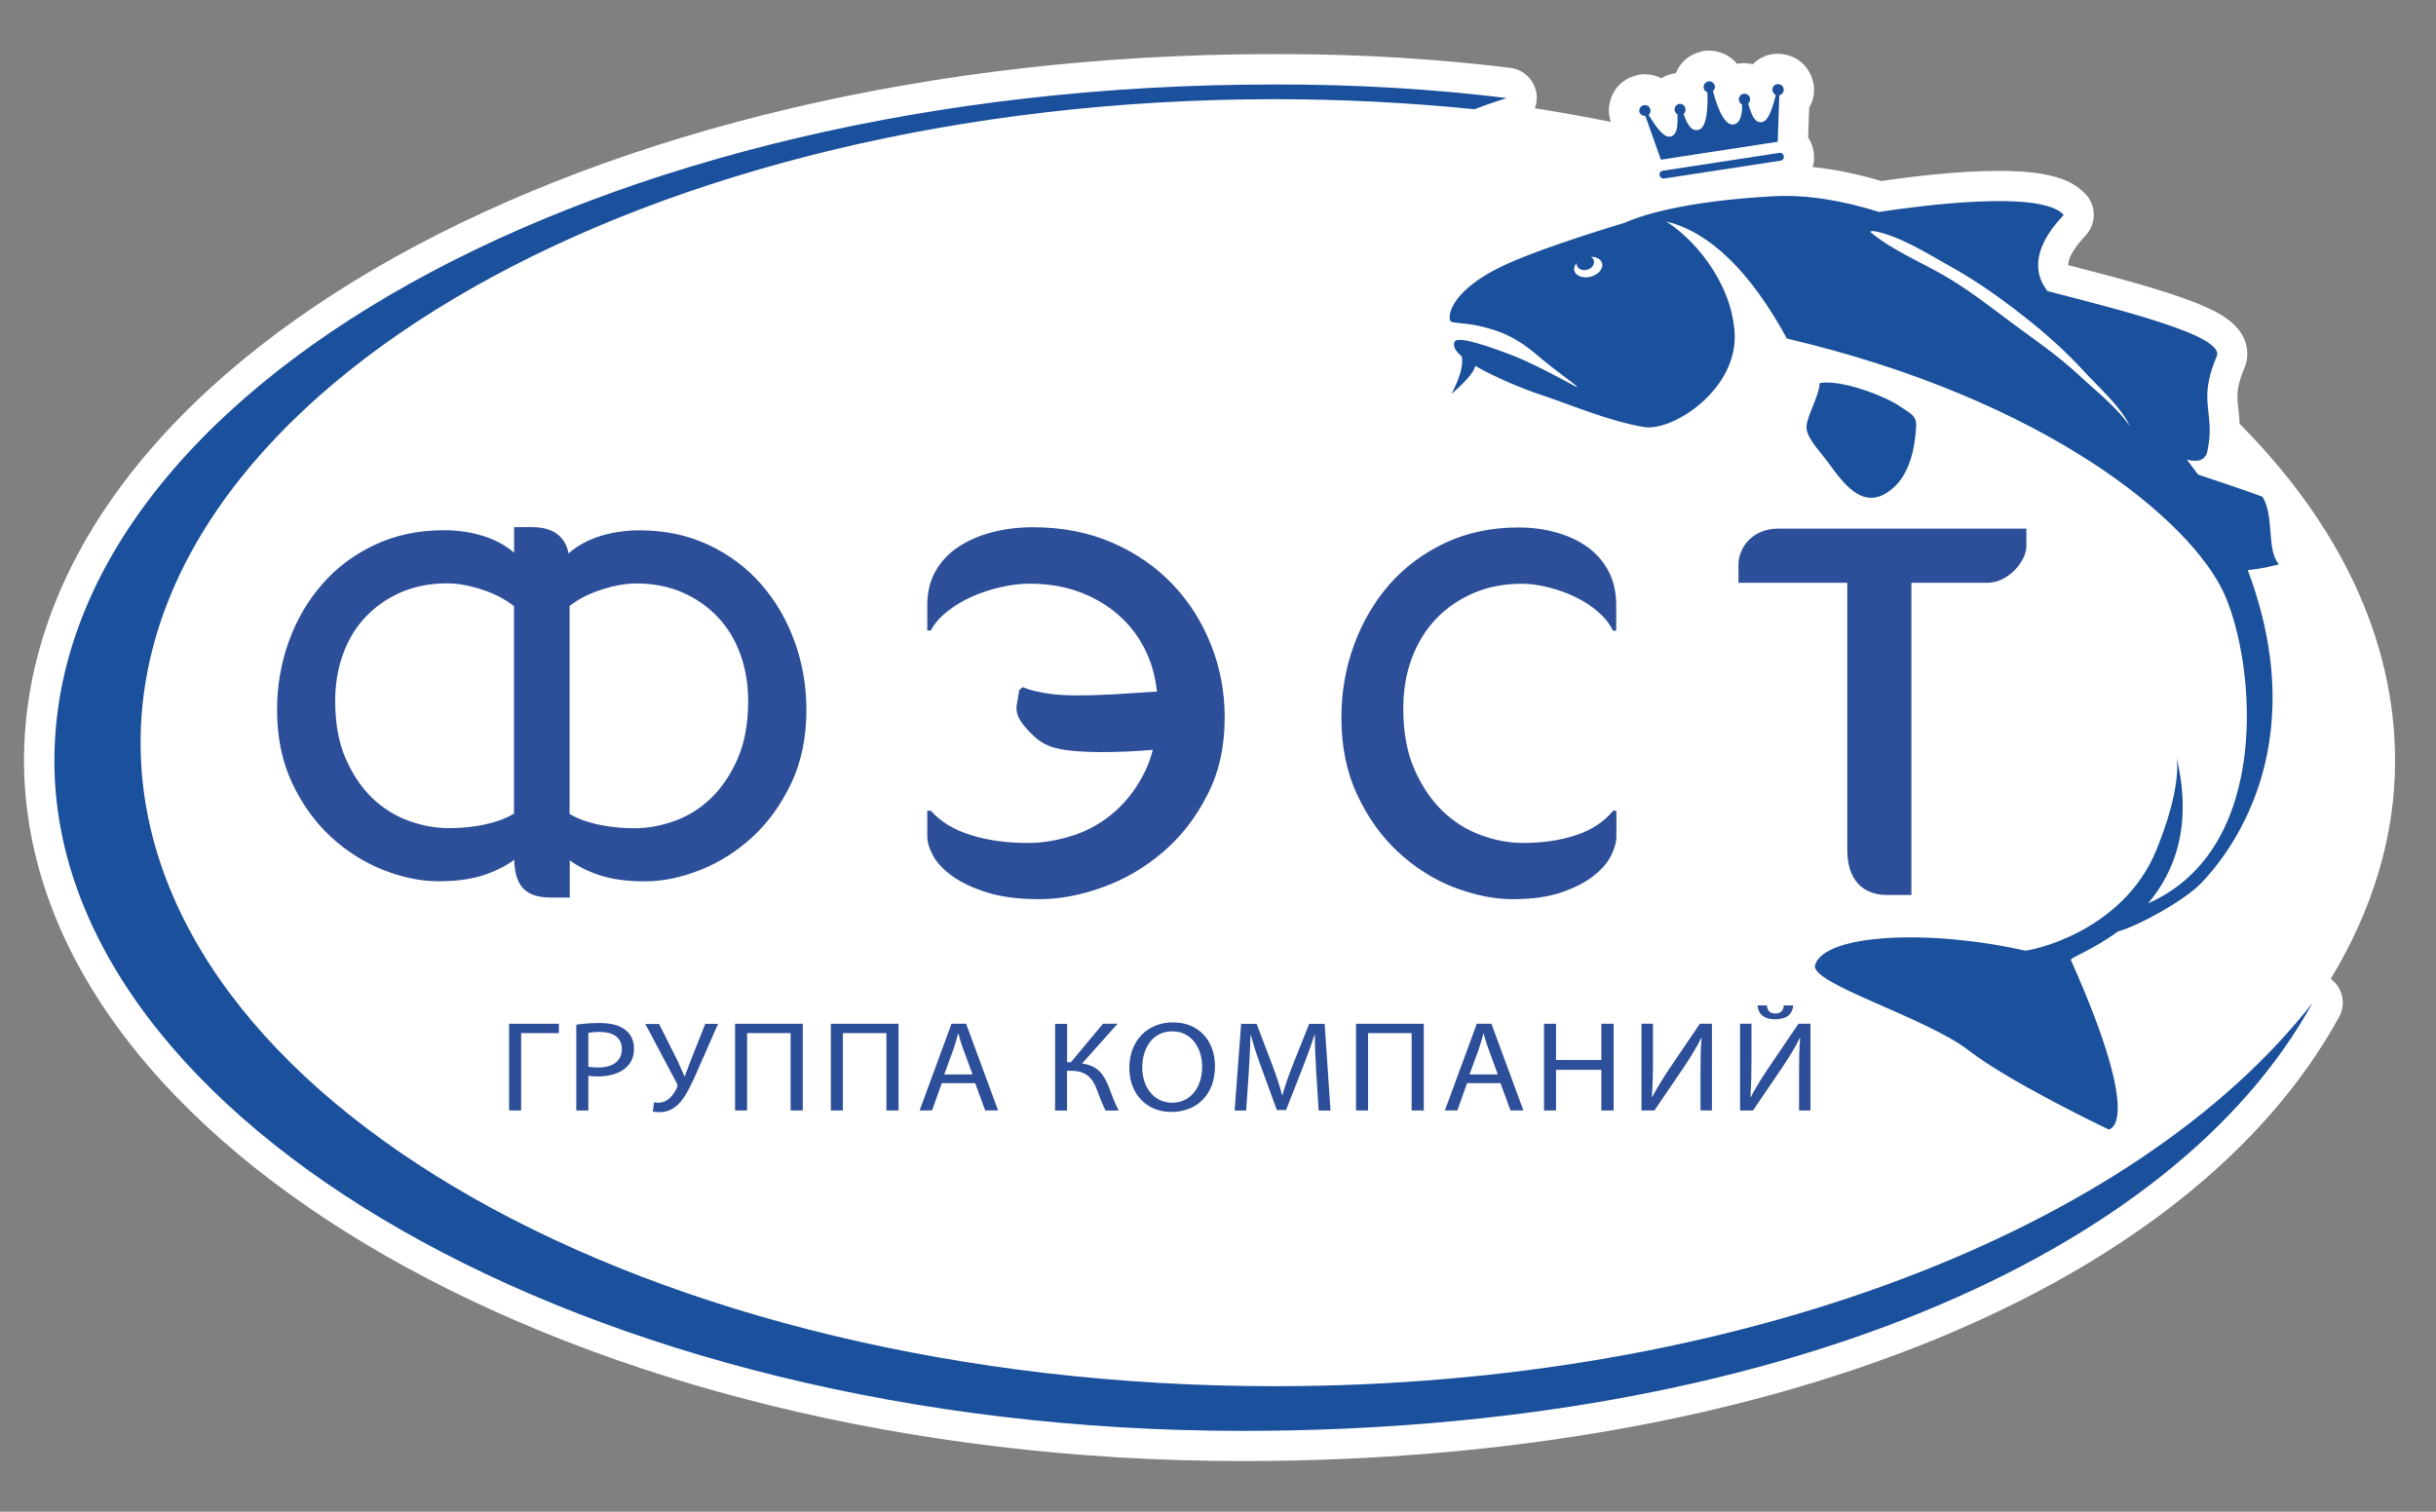 <svg width="87" height="54" viewBox="0 0 87 54" fill="none" xmlns="http://www.w3.org/2000/svg">
<rect x="0" y="0" width="87" height="54" fill="#808080" stroke="none"/>
<path d="M83.242 34.965C84.728 32.504 85.539 29.882 85.539 27.185C85.539 22.811 83.52 18.696 79.988 15.141C79.965 14.673 79.9 14.375 79.908 14.158C79.912 13.926 79.938 13.674 80.159 13.141C80.228 12.981 80.262 12.802 80.262 12.634C80.247 12.078 79.961 11.762 79.763 11.571C79.39 11.236 79.009 11.065 78.544 10.866C77.306 10.36 75.477 9.887 73.865 9.472C73.865 9.468 73.865 9.468 73.865 9.464C73.865 9.35 73.911 9.018 74.479 8.42C74.863 8.016 74.879 7.388 74.517 6.969C74.037 6.454 73.534 6.34 73.027 6.23C72.516 6.134 71.964 6.104 71.385 6.104C69.865 6.104 68.15 6.325 67.186 6.466C66.367 6.222 65.548 6.047 64.736 5.967C64.778 5.845 64.793 5.719 64.786 5.605C64.786 5.536 64.782 5.49 64.778 5.46L64.771 5.407C64.74 5.227 64.675 5.056 64.576 4.911L64.614 3.844C64.725 3.658 64.79 3.441 64.786 3.204C64.786 3.128 64.778 3.079 64.778 3.056L64.771 3.006C64.641 2.336 64.142 1.939 63.502 1.92C63.468 1.92 63.403 1.92 63.296 1.936C63.026 1.974 62.786 2.107 62.599 2.294C62.504 2.271 62.401 2.256 62.298 2.256C62.26 2.256 62.176 2.256 62.039 2.282C61.806 1.989 61.452 1.821 61.041 1.806C61.002 1.806 60.915 1.806 60.774 1.833V1.837C60.321 1.943 60.001 2.229 59.852 2.614C59.84 2.614 59.825 2.618 59.81 2.621C59.635 2.644 59.475 2.705 59.334 2.797C59.158 2.705 58.956 2.652 58.747 2.652C58.709 2.652 58.644 2.652 58.549 2.667C58.545 2.667 58.541 2.667 58.537 2.671C58.518 2.675 58.499 2.679 58.48 2.682C57.859 2.827 57.478 3.315 57.459 3.936C57.459 3.966 57.459 4.05 57.478 4.149C57.49 4.222 57.509 4.29 57.532 4.355C56.64 4.176 55.733 4.012 54.815 3.867C54.872 3.719 54.895 3.559 54.88 3.391C54.83 2.888 54.438 2.484 53.935 2.423C51.474 2.122 48.73 1.932 45.713 1.932C45.641 1.932 45.56 1.932 45.477 1.932C33.243 1.936 22.197 4.683 14.124 9.175C10.089 11.423 6.793 14.113 4.485 17.149C2.176 20.182 0.857 23.596 0.857 27.181C0.876 34.15 5.959 40.394 13.808 44.879C21.679 49.371 32.45 52.187 44.372 52.19C53.92 52.19 62.367 50.605 69.103 47.847C75.835 45.088 80.887 41.149 83.531 36.34C83.802 35.872 83.668 35.285 83.242 34.965Z" fill="white"/>
<path d="M45.533 49.516C23.157 49.516 5.021 39.225 5.021 26.529C5.021 13.834 23.161 3.543 45.533 3.543C47.964 3.543 50.346 3.669 52.658 3.902C53.032 3.761 53.416 3.627 53.805 3.501C51.325 3.197 48.551 3.01 45.488 3.018C21.325 3.014 1.943 13.907 1.943 27.185C1.943 39.975 20.875 51.112 44.375 51.112C63.235 51.112 77.637 44.844 82.59 35.822C76.303 43.888 62.077 49.516 45.533 49.516ZM77.724 27.036C77.728 27.044 77.728 27.052 77.732 27.063C77.724 27.032 77.721 27.021 77.724 27.036ZM51.835 11.495C52.106 11.567 52.414 11.533 52.986 11.682C53.508 11.815 54.083 11.994 54.86 12.653C55.691 13.362 56.32 13.754 56.331 13.834C56.335 13.85 54.937 13.057 54.075 12.718C53.31 12.421 52.068 11.971 51.95 12.207C51.93 12.242 51.923 12.28 51.927 12.318C51.93 12.447 52.037 12.588 52.205 12.733C52.319 13.213 51.839 14.067 51.839 14.067C51.839 14.067 52.612 13.442 52.689 13.069C53.474 13.533 54.613 13.96 54.807 14.025C56.236 14.501 57.379 15.019 58.697 15.252C59.73 15.435 62.115 13.895 61.947 11.823C61.795 9.956 60.396 8.462 59.509 7.914C60.625 8.169 62.202 9.129 63.818 12.093C73.099 14.273 78.277 18.612 79.447 21.233C80.544 23.695 81.18 30.302 76.719 32.267C77.648 31.17 78.319 29.517 77.736 27.063C77.77 27.246 77.873 28.248 77.019 30.351C75.8 33.346 72.432 33.982 72.314 33.955C68.915 33.186 65.14 33.357 64.824 34.477C64.641 35.129 68.786 36.344 70.299 37.514C71.811 38.684 75.309 40.345 75.309 40.345C75.309 40.345 76.623 40.265 73.96 34.291C73.926 34.211 74.737 33.936 75.64 33.273C76.383 33.068 78.037 32.157 78.635 31.524C79.492 30.625 82.696 26.811 80.277 20.365C80.483 20.346 80.86 20.296 81.393 20.159C80.936 19.66 81.237 18.429 80.803 17.747C80.498 17.618 79.149 17.168 78.502 16.951C78.376 16.779 78.243 16.604 78.102 16.418C78.498 16.52 78.768 16.444 78.837 16.109C79.134 14.695 78.463 14.391 79.168 12.726C79.473 12.002 75.842 11.103 73.126 10.398C72.729 9.899 72.447 8.996 73.705 7.677C72.92 6.771 68.576 7.346 67.11 7.571C65.822 7.167 64.545 6.95 63.399 7.007C59.962 7.186 58.442 7.769 58.038 7.952C56.784 8.333 54.738 8.988 53.672 9.499C51.637 10.466 51.687 11.457 51.835 11.495ZM66.885 8.249C67.795 8.394 68.832 9.057 69.632 9.502C70.577 10.024 71.449 10.645 72.291 11.308C73.061 11.91 73.773 12.547 74.433 13.267C74.935 13.815 75.774 14.558 76.067 15.229C75.617 14.558 74.821 13.937 74.231 13.385C73.476 12.684 72.615 12.101 71.796 11.491C70.992 10.889 70.245 10.306 69.373 9.807C68.527 9.327 67.529 8.908 66.786 8.275L66.885 8.249ZM56.308 9.392C56.304 9.419 56.308 9.441 56.312 9.468C56.346 9.605 56.514 9.681 56.681 9.636C56.849 9.594 56.96 9.445 56.925 9.308C56.91 9.251 56.872 9.205 56.819 9.171C57.017 9.171 57.184 9.262 57.219 9.411C57.268 9.601 57.085 9.811 56.811 9.883C56.537 9.956 56.274 9.857 56.224 9.666C56.205 9.575 56.24 9.476 56.308 9.392ZM67.666 17.381C68.112 16.962 68.314 16.288 68.39 15.694C68.493 14.878 68.458 14.916 67.853 14.513C67.273 14.124 65.757 13.552 64.987 13.682C64.976 14.158 64.488 14.924 64.519 15.301C64.549 15.682 65.056 16.193 65.281 16.505C65.921 17.401 66.645 18.334 67.666 17.381ZM63.551 5.46L59.379 6.1C59.299 6.111 59.257 6.188 59.269 6.252C59.28 6.332 59.341 6.378 59.425 6.378L63.597 5.738C63.677 5.727 63.719 5.65 63.707 5.57C63.692 5.506 63.631 5.448 63.551 5.46ZM58.762 4.138L59.318 5.704L63.49 5.064L63.547 3.402C63.65 3.372 63.719 3.28 63.703 3.174C63.688 3.067 63.578 2.987 63.471 3.006C63.349 3.025 63.284 3.132 63.303 3.239C63.315 3.303 63.364 3.364 63.422 3.399C63.326 3.753 63.181 4.321 62.93 4.363C62.637 4.408 62.538 4.027 62.435 3.703C62.48 3.654 62.511 3.581 62.503 3.517C62.488 3.41 62.377 3.33 62.271 3.349C62.164 3.364 62.084 3.475 62.103 3.581C62.115 3.646 62.164 3.707 62.221 3.742C62.218 4.069 62.172 4.404 61.905 4.446C61.558 4.5 61.284 3.684 61.177 3.25C61.227 3.216 61.257 3.143 61.246 3.075C61.231 2.968 61.12 2.888 61.014 2.907C60.907 2.922 60.827 3.033 60.846 3.14C60.857 3.22 60.907 3.265 60.979 3.296C60.995 3.745 60.987 4.591 60.64 4.644C60.373 4.686 60.233 4.382 60.13 4.069C60.179 4.035 60.21 3.962 60.194 3.882C60.179 3.776 60.084 3.696 59.977 3.711C59.859 3.73 59.791 3.837 59.81 3.94C59.821 4.008 59.855 4.054 59.912 4.088C59.912 4.443 59.931 4.835 59.638 4.881C59.387 4.919 59.078 4.42 58.88 4.111C58.926 4.062 58.956 3.989 58.945 3.924C58.929 3.818 58.834 3.738 58.716 3.757C58.609 3.772 58.529 3.879 58.548 3.985C58.56 4.073 58.655 4.142 58.762 4.138Z" fill="#1A509C"/>
<path d="M19.961 36.569V36.904H18.612V39.666H18.182V36.569H19.961Z" fill="#2D4F9A"/>
<path d="M20.578 36.603C20.788 36.573 21.062 36.542 21.409 36.542C21.835 36.542 22.148 36.634 22.35 36.801C22.533 36.95 22.643 37.175 22.643 37.449C22.643 37.731 22.555 37.952 22.384 38.112C22.155 38.337 21.782 38.451 21.359 38.451C21.23 38.451 21.111 38.447 21.012 38.425V39.667H20.582V36.603H20.578ZM21.012 38.101C21.108 38.123 21.226 38.131 21.371 38.131C21.893 38.131 22.209 37.895 22.209 37.468C22.209 37.06 21.896 36.862 21.42 36.862C21.23 36.862 21.089 36.878 21.012 36.893V38.101Z" fill="#2D4F9A"/>
<path d="M23.535 36.569L24.201 37.895C24.285 38.078 24.365 38.264 24.445 38.444H24.457C24.518 38.287 24.582 38.104 24.666 37.887L25.188 36.573H25.645L24.944 38.169C24.761 38.588 24.552 39.061 24.319 39.346C24.102 39.598 23.858 39.727 23.557 39.727C23.447 39.727 23.367 39.72 23.314 39.701L23.359 39.373C23.394 39.381 23.443 39.388 23.519 39.388C23.866 39.388 24.072 39.08 24.175 38.855C24.209 38.786 24.198 38.745 24.159 38.672L23.047 36.577H23.535V36.569Z" fill="#2D4F9A"/>
<path d="M28.671 36.569V39.666H28.236V36.904H26.682V39.666H26.252V36.569H28.671Z" fill="#2D4F9A"/>
<path d="M32.092 36.569V39.666H31.658V36.904H30.103V39.666H29.673V36.569H32.092Z" fill="#2D4F9A"/>
<path d="M33.635 38.691L33.288 39.666H32.843L33.982 36.569H34.504L35.647 39.666H35.186L34.828 38.691H33.635ZM34.733 38.379L34.405 37.487C34.329 37.285 34.279 37.102 34.23 36.923H34.218C34.169 37.106 34.115 37.297 34.051 37.483L33.723 38.379H34.733Z" fill="#2D4F9A"/>
<path d="M38.112 36.569V37.944H38.245L39.392 36.569H39.914L38.645 37.99C39.197 38.059 39.411 38.371 39.586 38.79C39.712 39.106 39.803 39.392 39.956 39.67H39.487C39.369 39.457 39.274 39.183 39.182 38.939C39.03 38.531 38.813 38.249 38.249 38.249H38.108V39.67H37.681V36.573H38.112V36.569Z" fill="#2D4F9A"/>
<path d="M43.392 38.086C43.392 39.152 42.691 39.72 41.838 39.72C40.954 39.72 40.333 39.084 40.333 38.146C40.333 37.163 40.992 36.52 41.888 36.52C42.802 36.516 43.392 37.163 43.392 38.086ZM40.794 38.135C40.794 38.798 41.183 39.389 41.861 39.389C42.547 39.389 42.935 38.806 42.935 38.101C42.935 37.483 42.589 36.84 41.868 36.84C41.152 36.843 40.794 37.453 40.794 38.135Z" fill="#2D4F9A"/>
<path d="M47.008 38.306C46.986 37.876 46.955 37.354 46.959 36.969H46.944C46.829 37.331 46.688 37.723 46.521 38.146L45.93 39.651H45.602L45.062 38.173C44.901 37.735 44.768 37.335 44.673 36.969H44.661C44.65 37.354 44.627 37.876 44.597 38.341L44.505 39.67H44.094L44.326 36.573H44.879L45.45 38.07C45.591 38.451 45.705 38.794 45.789 39.114H45.804C45.888 38.802 46.006 38.462 46.159 38.07L46.757 36.573H47.309L47.519 39.67H47.096L47.008 38.306Z" fill="#2D4F9A"/>
<path d="M50.849 36.569V39.666H50.415V36.904H48.86V39.666H48.43V36.569H50.849Z" fill="#2D4F9A"/>
<path d="M52.396 38.691L52.049 39.666H51.603L52.743 36.569H53.265L54.408 39.666H53.947L53.589 38.691H52.396ZM53.493 38.379L53.166 37.487C53.089 37.285 53.04 37.102 52.99 36.923H52.979C52.929 37.106 52.876 37.297 52.811 37.483L52.484 38.379H53.493Z" fill="#2D4F9A"/>
<path d="M55.573 36.569V37.864H57.192V36.569H57.63V39.666H57.192V38.215H55.573V39.666H55.143V36.569H55.573Z" fill="#2D4F9A"/>
<path d="M59.036 36.569V37.876C59.036 38.364 59.025 38.771 58.995 39.187L59.006 39.19C59.174 38.87 59.383 38.531 59.627 38.165L60.709 36.569H61.14V39.666H60.732V38.348C60.732 37.845 60.736 37.48 60.77 37.087L60.755 37.083C60.591 37.422 60.362 37.781 60.134 38.127L59.086 39.666H58.625V36.569H59.036Z" fill="#2D4F9A"/>
<path d="M62.553 36.569V37.876C62.553 38.364 62.542 38.771 62.515 39.187L62.526 39.19C62.694 38.87 62.904 38.531 63.148 38.165L64.23 36.569H64.66V39.667H64.252V38.348C64.252 37.845 64.256 37.48 64.291 37.087L64.275 37.083C64.112 37.422 63.883 37.781 63.654 38.127L62.606 39.667H62.145V36.569H62.553ZM63.102 35.914C63.121 36.062 63.17 36.203 63.407 36.203C63.635 36.203 63.689 36.066 63.711 35.914H64.043C64.02 36.222 63.818 36.409 63.395 36.409C62.987 36.409 62.793 36.215 62.77 35.914H63.102Z" fill="#2D4F9A"/>
<path d="M63.509 18.883C62.53 18.883 62.088 19.626 62.088 20.148V20.818H65.974V30.37C65.974 31.384 66.493 31.97 67.395 31.97H68.264V20.818H70.969C71.743 20.818 72.371 20.029 72.371 19.515V18.883H63.509ZM43.739 25.63C43.739 24.724 43.579 23.855 43.251 23.036C42.928 22.213 42.47 21.493 41.876 20.868C41.285 20.247 40.565 19.751 39.719 19.382C38.874 19.016 37.929 18.833 36.896 18.833C36.378 18.833 35.89 18.894 35.433 19.012C34.976 19.13 34.576 19.306 34.229 19.534C33.883 19.763 33.612 20.052 33.414 20.399C33.216 20.746 33.117 21.15 33.117 21.614V22.521H33.246C33.368 22.281 33.559 22.06 33.818 21.851C34.077 21.645 34.366 21.47 34.686 21.325C35.006 21.18 35.349 21.066 35.723 20.978C36.096 20.891 36.443 20.849 36.774 20.849C37.464 20.849 38.093 20.963 38.653 21.184C39.213 21.409 39.697 21.717 40.1 22.11C40.504 22.502 40.817 22.971 41.034 23.516C41.182 23.889 41.274 24.285 41.32 24.704C40.478 24.758 39.746 24.803 39.746 24.803C38.805 24.853 38.1 24.853 37.628 24.8C37.155 24.746 36.789 24.659 36.53 24.544L36.401 24.651C36.374 24.796 36.344 24.979 36.309 25.2C36.275 25.421 36.359 25.657 36.557 25.901C36.717 26.099 36.877 26.259 37.033 26.389C37.19 26.518 37.365 26.613 37.559 26.678C37.757 26.743 37.99 26.789 38.256 26.815C38.523 26.842 38.855 26.861 39.247 26.865C39.872 26.869 40.512 26.842 41.171 26.785C41.106 27.029 41.03 27.265 40.931 27.478C40.645 28.08 40.283 28.579 39.841 28.968C39.403 29.364 38.904 29.65 38.352 29.833C37.799 30.016 37.254 30.111 36.721 30.111C35.963 30.111 35.277 30.02 34.675 29.829C34.069 29.642 33.593 29.353 33.246 28.96H33.117V29.867C33.117 30.073 33.185 30.305 33.322 30.561C33.459 30.816 33.688 31.06 34.008 31.292C34.328 31.524 34.743 31.719 35.25 31.879C35.761 32.039 36.386 32.119 37.129 32.119C37.852 32.119 38.611 31.974 39.396 31.688C40.184 31.403 40.897 30.983 41.541 30.431C42.184 29.882 42.71 29.204 43.118 28.396C43.537 27.593 43.739 26.671 43.739 25.63ZM20.345 30.728C20.62 30.934 20.97 31.113 21.397 31.258C21.843 31.406 22.388 31.483 23.035 31.483C23.668 31.483 24.327 31.345 25.013 31.075C25.698 30.804 26.32 30.408 26.883 29.89C27.444 29.368 27.901 28.732 28.263 27.97C28.621 27.212 28.8 26.339 28.8 25.36C28.8 24.503 28.659 23.687 28.377 22.91C28.095 22.133 27.695 21.454 27.181 20.864C26.666 20.277 26.041 19.808 25.302 19.462C24.563 19.115 23.744 18.944 22.841 18.944C22.388 18.944 21.965 19.001 21.565 19.111C21.165 19.222 20.814 19.386 20.513 19.603C20.441 19.656 20.372 19.709 20.307 19.767C20.178 19.146 19.747 18.829 18.993 18.829H18.36V19.744C18.303 19.694 18.246 19.645 18.181 19.599C17.88 19.382 17.53 19.218 17.13 19.108C16.733 18.997 16.307 18.94 15.853 18.94C14.95 18.94 14.127 19.111 13.392 19.458C12.653 19.805 12.028 20.27 11.514 20.86C10.999 21.447 10.599 22.129 10.317 22.906C10.036 23.683 9.895 24.499 9.895 25.356C9.895 26.335 10.074 27.204 10.432 27.966C10.79 28.728 11.251 29.368 11.811 29.886C12.371 30.404 12.996 30.801 13.678 31.071C14.364 31.342 15.023 31.479 15.655 31.479C16.303 31.479 16.848 31.403 17.294 31.254C17.728 31.105 18.086 30.922 18.364 30.713V30.614C18.364 31.7 18.806 32.062 19.698 32.062H20.349V30.728H20.345ZM20.345 21.641C20.521 21.512 20.704 21.393 20.902 21.294C21.18 21.161 21.485 21.051 21.808 20.967C22.132 20.883 22.437 20.841 22.723 20.841C23.325 20.841 23.873 20.948 24.361 21.157C24.853 21.371 25.272 21.66 25.626 22.034C25.98 22.403 26.251 22.845 26.438 23.363C26.628 23.878 26.72 24.438 26.72 25.044C26.72 25.844 26.594 26.529 26.346 27.097C26.099 27.665 25.782 28.134 25.398 28.507C25.013 28.877 24.578 29.151 24.098 29.322C23.618 29.497 23.142 29.585 22.673 29.585C22.01 29.585 21.416 29.497 20.887 29.322C20.688 29.254 20.509 29.17 20.342 29.075V21.641H20.345ZM18.36 29.063C18.189 29.162 18.006 29.25 17.8 29.318C17.275 29.494 16.676 29.581 16.017 29.581C15.552 29.581 15.076 29.494 14.592 29.318C14.112 29.143 13.678 28.873 13.293 28.503C12.908 28.134 12.592 27.661 12.344 27.093C12.097 26.526 11.971 25.84 11.971 25.04C11.971 24.434 12.066 23.874 12.253 23.36C12.44 22.845 12.71 22.399 13.065 22.03C13.419 21.656 13.842 21.367 14.329 21.154C14.817 20.944 15.366 20.837 15.968 20.837C16.253 20.837 16.558 20.879 16.882 20.963C17.206 21.047 17.507 21.154 17.785 21.291C17.991 21.393 18.177 21.515 18.357 21.649V29.063H18.36ZM54.022 32.119C54.708 32.119 55.287 32.039 55.756 31.879C56.228 31.719 56.609 31.524 56.906 31.292C57.2 31.06 57.413 30.82 57.539 30.561C57.665 30.305 57.729 30.073 57.729 29.867V28.96H57.611C57.291 29.353 56.853 29.642 56.293 29.829C55.737 30.016 55.104 30.111 54.403 30.111C53.908 30.111 53.405 30.02 52.895 29.833C52.384 29.646 51.927 29.36 51.519 28.968C51.111 28.576 50.776 28.076 50.513 27.478C50.25 26.876 50.117 26.152 50.117 25.303C50.117 24.663 50.216 24.068 50.418 23.523C50.62 22.979 50.906 22.51 51.279 22.114C51.652 21.721 52.102 21.413 52.62 21.188C53.138 20.963 53.717 20.852 54.354 20.852C54.655 20.852 54.979 20.898 55.322 20.986C55.664 21.073 55.984 21.188 56.278 21.333C56.575 21.477 56.842 21.653 57.078 21.858C57.318 22.068 57.493 22.289 57.604 22.529H57.722V21.618C57.722 21.157 57.63 20.75 57.447 20.403C57.265 20.056 57.013 19.767 56.693 19.538C56.373 19.309 56.004 19.138 55.581 19.02C55.158 18.902 54.708 18.841 54.228 18.841C53.272 18.841 52.399 19.024 51.618 19.389C50.837 19.759 50.174 20.25 49.626 20.872C49.081 21.496 48.658 22.216 48.357 23.04C48.056 23.862 47.907 24.727 47.907 25.638C47.907 26.674 48.098 27.596 48.475 28.4C48.856 29.208 49.34 29.886 49.934 30.435C50.529 30.987 51.188 31.406 51.915 31.692C52.654 31.974 53.352 32.119 54.022 32.119Z" fill="#2D4F9A"/>
</svg>

